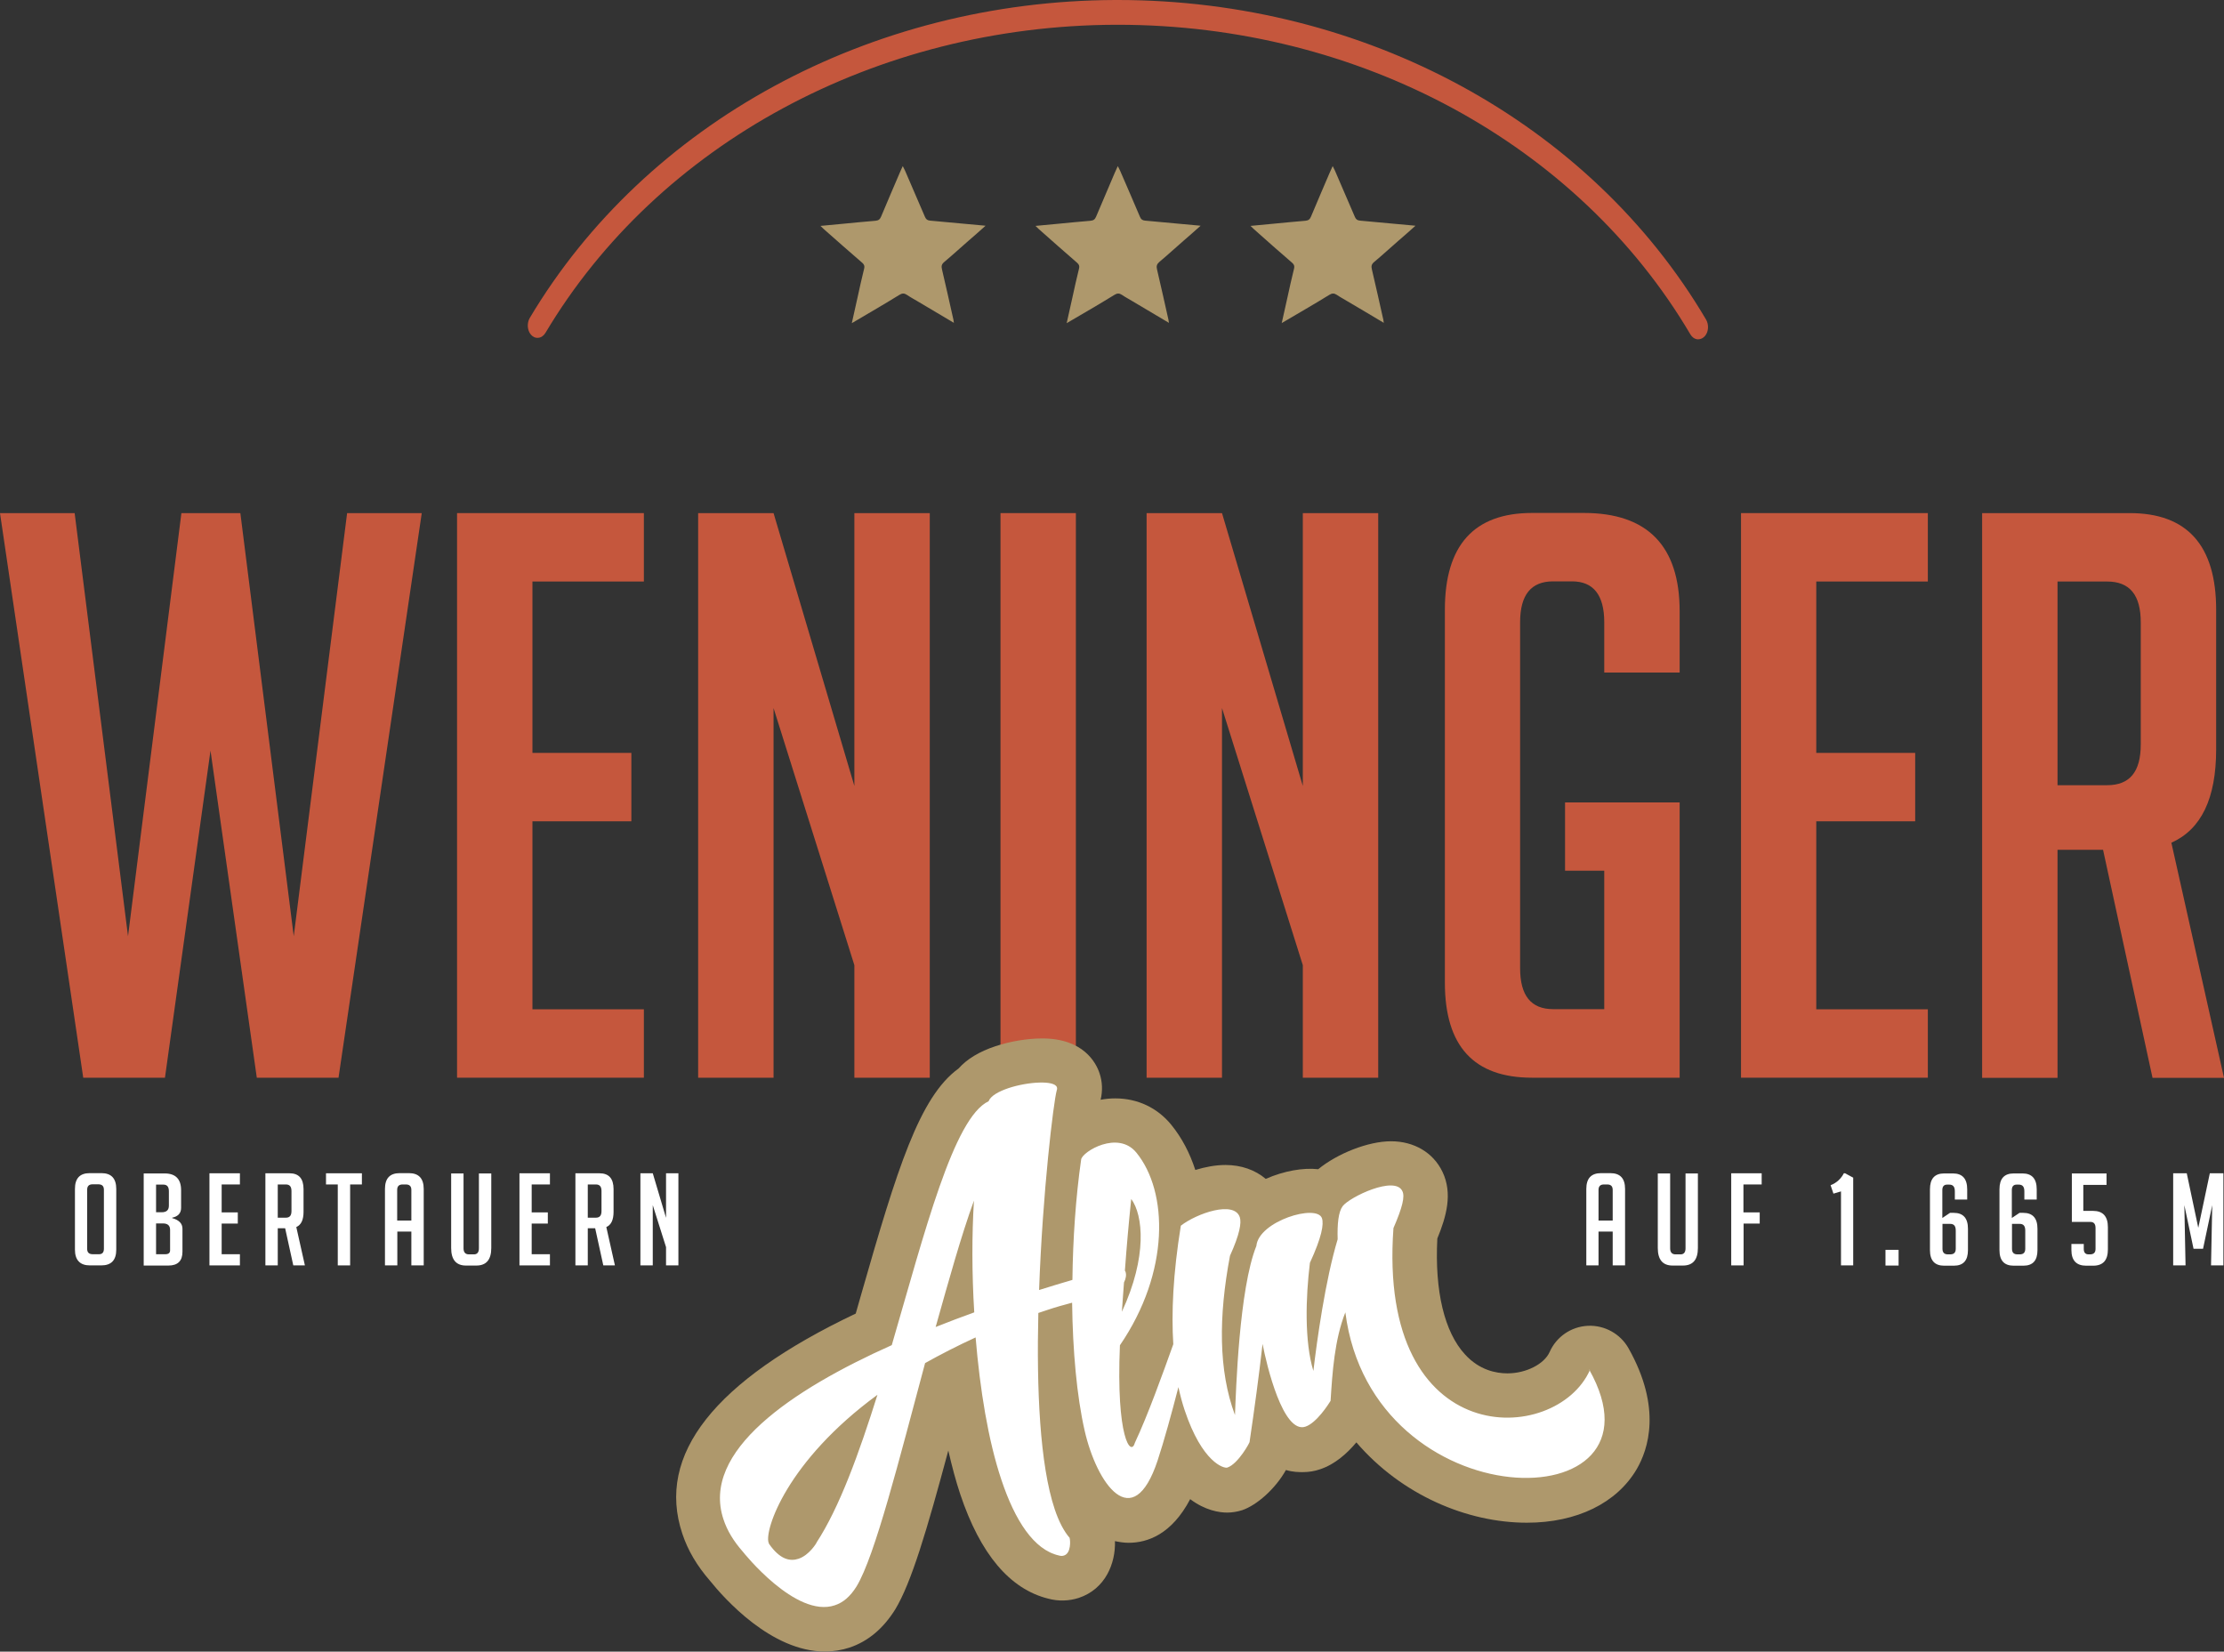 <?xml version="1.0" encoding="UTF-8"?>
<svg xmlns="http://www.w3.org/2000/svg" width="272" height="202" viewBox="0 0 272 202" fill="none">
  <rect x="0" y="0" width="272" height="202" fill="#333333" stroke="none"/>
  <g clip-path="url(#clip0_270_2639)">
    <path d="M51.582 62.753L41.402 131.804H31.407L25.745 91.803L20.175 131.804H10.18L0 62.753H9.129L15.657 114.5L22.186 62.753H29.396L35.925 114.5L42.453 62.753H51.582Z" fill="#C5573D"></path>
    <path d="M55.898 131.804V62.753H78.747V71.119H65.118V92.08H77.216V100.446H65.118V123.438H78.747V131.804H55.898Z" fill="#C5573D"></path>
    <path d="M104.492 96.124V62.753H113.713V131.804H104.492V118.046L94.607 86.595V131.804H85.386V62.753H94.607L104.492 96.124Z" fill="#C5573D"></path>
    <path d="M122.362 131.804V62.753H131.583V131.804H122.362Z" fill="#C5573D"></path>
    <path d="M159.338 96.124V62.753H168.559V131.804H159.338V118.046L149.453 86.595V131.804H140.232V62.753H149.453L159.338 96.124Z" fill="#C5573D"></path>
    <path d="M191.409 106.503V98.138H205.425V131.804H187.37C180.27 131.804 176.711 127.963 176.711 120.169V74.573C176.711 66.687 180.27 62.735 187.37 62.735H193.714C201.497 62.735 205.425 66.779 205.425 74.757V82.255H196.204V76.106C196.204 72.744 194.857 71.101 192.257 71.101H189.952C187.259 71.101 185.913 72.744 185.913 76.106V118.415C185.913 121.776 187.259 123.42 189.952 123.42H196.204V106.485H191.409V106.503Z" fill="#C5573D"></path>
    <path d="M212.93 131.804V62.753H235.78V71.119H222.133V92.08H234.231V100.446H222.133V123.438H235.78V131.804H212.93Z" fill="#C5573D"></path>
    <path d="M242.419 62.753H260.474C267.482 62.753 271.041 66.687 271.041 74.591V91.618C271.041 97.676 269.215 101.425 265.564 103.068L272 131.823H263.259L257.21 103.936H251.64V131.823H242.419V62.772V62.753ZM251.64 96.032H257.689C260.474 96.032 261.82 94.407 261.82 91.027V76.124C261.82 72.763 260.474 71.119 257.689 71.119H251.64V96.032Z" fill="#C5573D"></path>
    <path d="M10.991 154.76C9.793 154.76 9.166 154.113 9.166 152.839V145.415C9.166 144.122 9.756 143.476 10.973 143.476H12.411C13.61 143.476 14.219 144.122 14.219 145.415V152.839C14.219 154.113 13.61 154.76 12.393 154.76H10.973H10.991ZM12.116 153.393C12.504 153.393 12.707 153.171 12.707 152.728V145.507C12.707 145.064 12.485 144.842 12.024 144.842H11.323C10.881 144.842 10.659 145.064 10.659 145.507V152.728C10.659 153.171 10.881 153.393 11.342 153.393H12.116Z" fill="white"></path>
    <path d="M21.079 148.979C21.909 149.219 22.315 149.644 22.315 150.272V153.097C22.315 154.206 21.743 154.778 20.6 154.778H17.575V143.513H20.139C21.466 143.513 22.149 144.196 22.149 145.563V147.723C22.149 148.37 21.78 148.776 21.061 148.924V148.998L21.079 148.979ZM19.087 148.259H19.788C20.36 148.259 20.655 148 20.655 147.446V145.692C20.655 145.138 20.434 144.879 19.973 144.879H19.087V148.259ZM19.087 153.393H20.212C20.6 153.393 20.802 153.245 20.802 152.913V150.42C20.802 149.884 20.507 149.626 19.917 149.626H19.087V153.411V153.393Z" fill="white"></path>
    <path d="M25.616 154.76V143.494H29.341V144.861H27.11V148.277H29.083V149.644H27.11V153.393H29.341V154.76H25.616Z" fill="white"></path>
    <path d="M32.458 143.494H35.408C36.552 143.494 37.124 144.141 37.124 145.433V148.204C37.124 149.201 36.828 149.81 36.238 150.069L37.29 154.76H35.87L34.874 150.216H33.97V154.76H32.458V143.494ZM33.97 148.924H34.966C35.427 148.924 35.648 148.665 35.648 148.111V145.673C35.648 145.119 35.427 144.861 34.966 144.861H33.97V148.924Z" fill="white"></path>
    <path d="M42.822 144.861V154.76H41.31V144.861H39.871V143.494H44.261V144.861H42.822Z" fill="white"></path>
    <path d="M48.594 154.76H47.082V145.415C47.082 144.122 47.672 143.476 48.89 143.476H50.014C51.213 143.476 51.822 144.122 51.822 145.415V154.76H50.31V150.623H48.594V154.76ZM50.31 149.275V145.526C50.31 145.082 50.088 144.861 49.646 144.861H49.24C48.797 144.861 48.576 145.082 48.576 145.526V149.275H50.291H50.31Z" fill="white"></path>
    <path d="M60.084 143.494V152.636C60.084 154.058 59.475 154.778 58.258 154.778H56.986C55.787 154.778 55.178 154.058 55.178 152.636V143.513H56.691V152.673C56.691 153.153 56.912 153.411 57.354 153.411H57.963C58.369 153.411 58.572 153.153 58.572 152.673V143.513H60.084V143.494Z" fill="white"></path>
    <path d="M63.532 154.76V143.494H67.258V144.861H65.026V148.277H67V149.644H65.026V153.393H67.258V154.76H63.532Z" fill="white"></path>
    <path d="M70.374 143.494H73.325C74.469 143.494 75.04 144.141 75.04 145.433V148.204C75.04 149.201 74.745 149.81 74.155 150.069L75.206 154.76H73.786L72.79 150.216H71.887V154.76H70.374V143.494ZM71.887 148.924H72.882C73.344 148.924 73.565 148.665 73.565 148.111V145.673C73.565 145.119 73.344 144.861 72.882 144.861H71.887V148.924Z" fill="white"></path>
    <path d="M81.458 148.942V143.494H82.97V154.76H81.458V152.525L79.835 147.391V154.76H78.323V143.494H79.835L81.458 148.942Z" fill="white"></path>
    <path d="M208.652 39.078C194.433 14.959 166.881 0 136.71 0C136.599 0 136.489 0 136.378 0C106.428 0.111 79.005 15.014 64.787 38.893C64.436 39.502 64.473 40.37 64.916 40.906C65.155 41.202 65.487 41.349 65.819 41.312C66.17 41.294 66.483 41.072 66.704 40.721C80.481 17.581 107.184 3.14 136.397 3.029C136.507 3.029 136.618 3.029 136.71 3.029C166.143 3.029 192.958 17.526 206.734 40.888C206.937 41.238 207.25 41.46 207.601 41.497C207.638 41.497 207.656 41.497 207.693 41.497C208.007 41.497 208.302 41.349 208.523 41.091C208.965 40.574 209.021 39.706 208.652 39.078Z" fill="#C5573D"></path>
    <path d="M104.178 39.521C104.418 38.413 104.658 37.397 104.879 36.381C105.137 35.2 105.396 34.018 105.691 32.836C105.764 32.54 105.691 32.355 105.469 32.152C103.883 30.786 102.316 29.401 100.748 28.016C100.638 27.923 100.527 27.812 100.343 27.628C101.32 27.535 102.205 27.443 103.09 27.369C104.418 27.24 105.746 27.111 107.074 27C107.424 26.963 107.609 26.852 107.756 26.501C108.494 24.71 109.287 22.919 110.043 21.127C110.135 20.887 110.264 20.647 110.412 20.314C110.522 20.536 110.615 20.702 110.688 20.869C111.5 22.752 112.311 24.636 113.123 26.52C113.252 26.815 113.399 26.944 113.731 26.981C115.815 27.166 117.881 27.369 119.965 27.554C120.112 27.554 120.26 27.591 120.536 27.609C119.78 28.293 119.098 28.884 118.416 29.474C117.438 30.324 116.479 31.21 115.483 32.041C115.151 32.319 115.115 32.559 115.207 32.946C115.686 34.996 116.147 37.046 116.608 39.115C116.627 39.207 116.645 39.318 116.664 39.484C115.17 38.598 113.713 37.73 112.274 36.88C111.813 36.603 111.352 36.363 110.928 36.068C110.596 35.846 110.338 35.846 109.988 36.068C108.254 37.139 106.502 38.154 104.75 39.188C104.603 39.281 104.455 39.355 104.215 39.502L104.178 39.521Z" fill="#AE986C"></path>
    <path d="M130.458 39.521C130.698 38.413 130.938 37.397 131.159 36.381C131.417 35.2 131.675 34.018 131.97 32.836C132.044 32.54 131.97 32.355 131.749 32.152C130.163 30.786 128.614 29.401 127.046 28.016C126.936 27.923 126.825 27.812 126.641 27.628C127.618 27.535 128.503 27.443 129.389 27.369C130.716 27.24 132.044 27.111 133.372 27C133.722 26.963 133.907 26.852 134.054 26.501C134.81 24.71 135.585 22.919 136.341 21.127C136.452 20.887 136.562 20.647 136.71 20.314C136.821 20.536 136.913 20.702 136.987 20.869C137.798 22.752 138.628 24.636 139.421 26.52C139.55 26.815 139.698 26.944 140.03 26.981C142.113 27.166 144.179 27.369 146.263 27.554C146.41 27.554 146.558 27.591 146.835 27.609C146.078 28.293 145.396 28.884 144.714 29.474C143.736 30.324 142.777 31.21 141.782 32.041C141.468 32.319 141.413 32.559 141.505 32.946C141.984 34.996 142.445 37.046 142.906 39.115C142.925 39.207 142.943 39.318 142.962 39.484C141.468 38.598 140.011 37.73 138.573 36.88C138.13 36.603 137.651 36.363 137.226 36.068C136.894 35.846 136.636 35.846 136.286 36.068C134.552 37.139 132.8 38.154 131.03 39.188C130.882 39.281 130.735 39.355 130.495 39.502L130.458 39.521Z" fill="#AE986C"></path>
    <path d="M156.756 39.521C156.996 38.413 157.236 37.397 157.457 36.381C157.715 35.2 157.974 34.018 158.269 32.836C158.342 32.54 158.269 32.355 158.047 32.152C156.461 30.786 154.894 29.401 153.345 28.016C153.234 27.923 153.123 27.812 152.939 27.628C153.916 27.535 154.802 27.443 155.668 27.369C156.996 27.24 158.324 27.111 159.652 27C160.002 26.963 160.187 26.852 160.334 26.501C161.072 24.71 161.865 22.919 162.621 21.127C162.732 20.887 162.842 20.647 162.99 20.314C163.1 20.536 163.193 20.702 163.266 20.869C164.078 22.752 164.889 24.636 165.701 26.52C165.83 26.815 165.977 26.944 166.309 26.981C168.393 27.166 170.459 27.369 172.543 27.554C172.69 27.554 172.838 27.591 173.114 27.609C172.358 28.293 171.676 28.884 170.994 29.474C170.016 30.324 169.057 31.21 168.061 32.041C167.729 32.319 167.692 32.559 167.785 32.946C168.264 34.996 168.725 37.046 169.186 39.115C169.205 39.207 169.223 39.318 169.242 39.484C167.748 38.598 166.309 37.73 164.852 36.88C164.41 36.603 163.93 36.363 163.506 36.068C163.174 35.846 162.916 35.846 162.566 36.068C160.832 37.139 159.062 38.154 157.31 39.188C157.162 39.281 157.015 39.355 156.775 39.502L156.756 39.521Z" fill="#AE986C"></path>
    <path d="M195.521 154.76H194.009V145.415C194.009 144.122 194.599 143.476 195.816 143.476H196.941C198.159 143.476 198.749 144.122 198.749 145.415V154.76H197.236V150.623H195.503V154.76H195.521ZM197.236 149.275V145.526C197.236 145.082 197.015 144.861 196.573 144.861H196.167C195.724 144.861 195.503 145.082 195.503 145.526V149.275H197.236Z" fill="white"></path>
    <path d="M207.656 143.494V152.636C207.656 154.058 207.048 154.778 205.83 154.778H204.558C203.359 154.778 202.751 154.058 202.751 152.636V143.513H204.263V152.673C204.263 153.153 204.484 153.411 204.927 153.411H205.535C205.941 153.411 206.144 153.153 206.144 152.673V143.513H207.656V143.494Z" fill="white"></path>
    <path d="M215.217 148.277V149.644H213.244V154.76H211.732V143.494H215.457V144.861H213.226V148.277H215.199H215.217Z" fill="white"></path>
    <path d="M224.235 145.987L223.885 144.953C224.66 144.658 225.194 144.104 225.508 143.494H225.655L226.651 144.03V154.76H225.157V145.71L224.217 145.987H224.235Z" fill="white"></path>
    <path d="M232.202 152.857V154.778H230.598V152.857H232.202Z" fill="white"></path>
    <path d="M239.081 146.689V145.692C239.081 145.138 238.86 144.879 238.399 144.879H238.141C237.753 144.879 237.551 145.101 237.551 145.544V148.961L238.491 148.333H238.952C240.096 148.333 240.686 148.979 240.686 150.272V152.894C240.686 154.169 240.114 154.796 238.952 154.796H237.772C236.628 154.796 236.038 154.169 236.038 152.894V145.452C236.038 144.159 236.61 143.513 237.772 143.513H238.86C240.003 143.513 240.593 144.159 240.593 145.452V146.708H239.081V146.689ZM237.569 149.681V152.728C237.569 153.19 237.79 153.411 238.233 153.411H238.509C238.971 153.411 239.192 153.19 239.192 152.728V150.493C239.192 149.939 238.971 149.681 238.509 149.681H237.569Z" fill="white"></path>
    <path d="M253.337 152.137H254.849V152.747C254.849 153.19 255.052 153.411 255.439 153.411H255.605C256.066 153.411 256.288 153.19 256.288 152.747V150.18C256.288 149.699 256.085 149.441 255.66 149.441H253.392V143.513H257.634V144.916H254.794V148.093H255.992C257.191 148.093 257.8 148.758 257.8 150.087V152.802C257.8 154.132 257.21 154.796 255.992 154.796H255.144C253.945 154.796 253.337 154.15 253.337 152.876V152.156V152.137Z" fill="white"></path>
    <path d="M247.583 146.689V145.692C247.583 145.138 247.362 144.879 246.901 144.879H246.642C246.255 144.879 246.052 145.101 246.052 145.544V148.961L246.993 148.333H247.454C248.597 148.333 249.187 148.979 249.187 150.272V152.894C249.187 154.169 248.616 154.796 247.454 154.796H246.273C245.13 154.796 244.54 154.169 244.54 152.894V145.452C244.54 144.159 245.112 143.513 246.273 143.513H247.362C248.505 143.513 249.095 144.159 249.095 145.452V146.708H247.583V146.689ZM246.071 149.681V152.728C246.071 153.19 246.292 153.411 246.735 153.411H247.011C247.472 153.411 247.694 153.19 247.694 152.728V150.493C247.694 149.939 247.472 149.681 247.011 149.681H246.071Z" fill="white"></path>
    <path d="M268.865 150.124L270.266 143.494H271.926V154.76H270.414L270.562 147.391L269.437 152.728H268.275L267.15 147.391L267.297 154.76H265.785V143.494H267.445L268.846 150.124H268.865Z" fill="white"></path>
    <path d="M199.173 164.898C198.177 163.125 196.241 162.054 194.212 162.147C192.165 162.239 190.358 163.476 189.528 165.342C188.864 166.837 186.632 167.964 184.364 167.964C182.981 167.964 180.934 167.576 179.182 165.656C176.655 162.922 175.457 157.918 175.788 151.472C176.895 148.776 177.688 145.969 176.415 143.31C175.291 140.964 172.948 139.579 170.127 139.579C167.305 139.579 163.543 141.093 161.219 142.996C159.375 142.792 157.033 143.199 154.802 144.178C153.511 143.088 151.814 142.479 149.878 142.479C148.66 142.479 147.406 142.719 146.189 143.088C145.525 141.038 144.548 139.154 143.238 137.548C141.542 135.479 139.126 134.334 136.397 134.334C135.806 134.334 135.216 134.39 134.608 134.5C134.866 133.429 134.829 132.303 134.479 131.269C134.054 129.976 132.505 127.003 127.471 127.003C125.682 127.003 123.524 127.353 121.717 127.963C119.78 128.609 118.268 129.514 117.235 130.678C112.44 134.15 109.729 142.94 105.322 158.324C105.101 159.099 104.879 159.875 104.658 160.651C87.359 168.869 80.222 177.918 83.45 187.577C84.132 189.627 85.239 191.492 86.825 193.32C88.577 195.499 94.331 201.982 100.877 201.982C101.929 201.982 102.943 201.815 103.902 201.501C106.152 200.744 108.014 199.193 109.49 196.829C111.445 193.597 113.344 187.226 115.981 177.401C116.424 179.34 116.903 181.131 117.438 182.738C119.891 190.07 123.506 194.354 128.208 195.518C129.444 195.85 130.735 195.813 131.934 195.426C135.198 194.336 136.452 191.196 136.36 188.482C136.894 188.592 137.448 188.685 138.038 188.685C140.325 188.685 143.294 187.669 145.562 183.348C147.406 184.733 149.121 184.991 150.099 184.991C150.689 184.991 151.353 184.88 151.925 184.696C153.713 184.086 155.982 182.092 157.273 179.783C158.14 180.042 158.859 180.042 159.338 180.042C160.058 180.042 160.777 179.931 161.459 179.691C163.285 179.082 164.779 177.733 165.885 176.404C171.418 182.849 179.44 186.229 186.743 186.229C192.847 186.229 197.753 183.828 200.187 179.654C201.57 177.272 203.285 172.193 199.173 164.898Z" fill="#AE986C"></path>
    <path d="M194.452 167.558C190.321 176.828 168.43 177.66 170.422 150.198C171.528 147.649 171.842 146.32 171.51 145.673C170.606 143.734 165.055 146.394 164.207 147.52C163.691 148.222 163.543 149.662 163.598 151.565C162.086 156.588 161.072 163.901 160.629 167.668C159.523 164.049 159.689 158.656 160.205 154.446C161.662 151.288 161.92 149.718 161.68 148.998C161.072 147.188 153.935 149.349 153.658 152.377C151.537 157.659 151.168 170.088 151.039 173.061C149.011 167.613 149.029 161.002 150.431 153.578C151.63 150.937 151.851 149.533 151.63 148.868C150.947 146.8 146.374 148.388 144.419 149.903C143.46 155.812 143.257 160.577 143.497 164.4C142.243 167.909 140.362 173.135 138.812 176.422C138.314 178.251 136.489 175.813 136.968 164.529C143.109 155.554 142.87 145.729 138.978 140.964C136.728 138.212 132.395 140.835 132.229 141.795C131.565 146.431 131.214 151.546 131.159 156.532C129.942 156.883 128.577 157.308 127.083 157.77C127.508 145.803 128.854 134.722 129.241 133.355C129.296 133.226 129.296 133.06 129.259 132.968C128.964 132.1 125.737 132.284 123.34 133.078C122.141 133.485 121.163 134.02 120.905 134.685C116.627 136.698 113.104 150.66 109.066 164.511C96.802 169.995 85.7 177.493 88.484 185.822C88.927 187.17 89.683 188.445 90.882 189.811C90.882 189.811 97.318 197.937 102.095 196.33C103.109 195.998 103.976 195.278 104.769 194.003C107.019 190.273 109.969 178.528 113.141 166.708C115.022 165.656 117.106 164.584 119.319 163.569C119.854 169.94 120.85 176.145 122.473 180.984C124.133 185.97 126.456 189.553 129.499 190.236C129.739 190.31 129.942 190.31 130.145 190.236C131.011 189.941 130.901 188.389 130.827 188.149V188.094C130.108 187.263 129.499 186.081 129.001 184.603C127.157 179.1 126.77 169.811 126.991 160.577C127.323 160.466 127.71 160.337 128.098 160.208C129.075 159.875 130.089 159.598 131.122 159.321C131.196 165.212 131.694 170.753 132.653 174.963C134.128 181.445 138.536 187.798 141.579 178.62C142.353 176.274 143.294 172.858 144.124 169.645C144.345 170.679 144.603 171.621 144.88 172.452C147.037 178.915 149.712 179.617 150.099 179.488C151.445 179.045 152.92 176.311 152.828 176.33C153.4 172.47 153.972 168.278 154.414 164.363C154.912 166.967 156.922 175.388 159.652 174.483C161.035 174.021 162.492 171.713 162.732 171.325C162.953 167.853 163.211 163.864 164.539 160.503C167.822 186.118 204.927 186.265 194.359 167.502L194.452 167.558ZM99.863 188.685C99.863 188.685 98.996 190.199 97.65 190.642C96.636 190.975 95.4 190.753 94.054 188.814C94.054 188.759 94.017 188.722 93.999 188.666C93.482 187.133 96.212 178.712 107.314 170.586C105.064 177.733 102.666 184.382 99.845 188.685H99.863ZM114.432 162.294C116.018 156.662 117.53 151.195 119.116 146.837C118.858 151.011 118.858 155.757 119.153 160.503C117.586 161.076 116.037 161.648 114.432 162.294ZM137.208 160.411C137.3 159.266 137.374 158.065 137.466 156.846C137.706 156.385 137.78 155.886 137.651 155.535C137.651 155.48 137.595 155.443 137.577 155.406C137.78 152.58 138.038 149.644 138.351 146.634C139.808 148.591 140.343 153.688 137.208 160.429V160.411Z" fill="white"></path>
  </g>
  <defs>
    <clipPath id="clip0_270_2639">
      <rect width="272" height="202" fill="white"></rect>
    </clipPath>
  </defs>
</svg>
